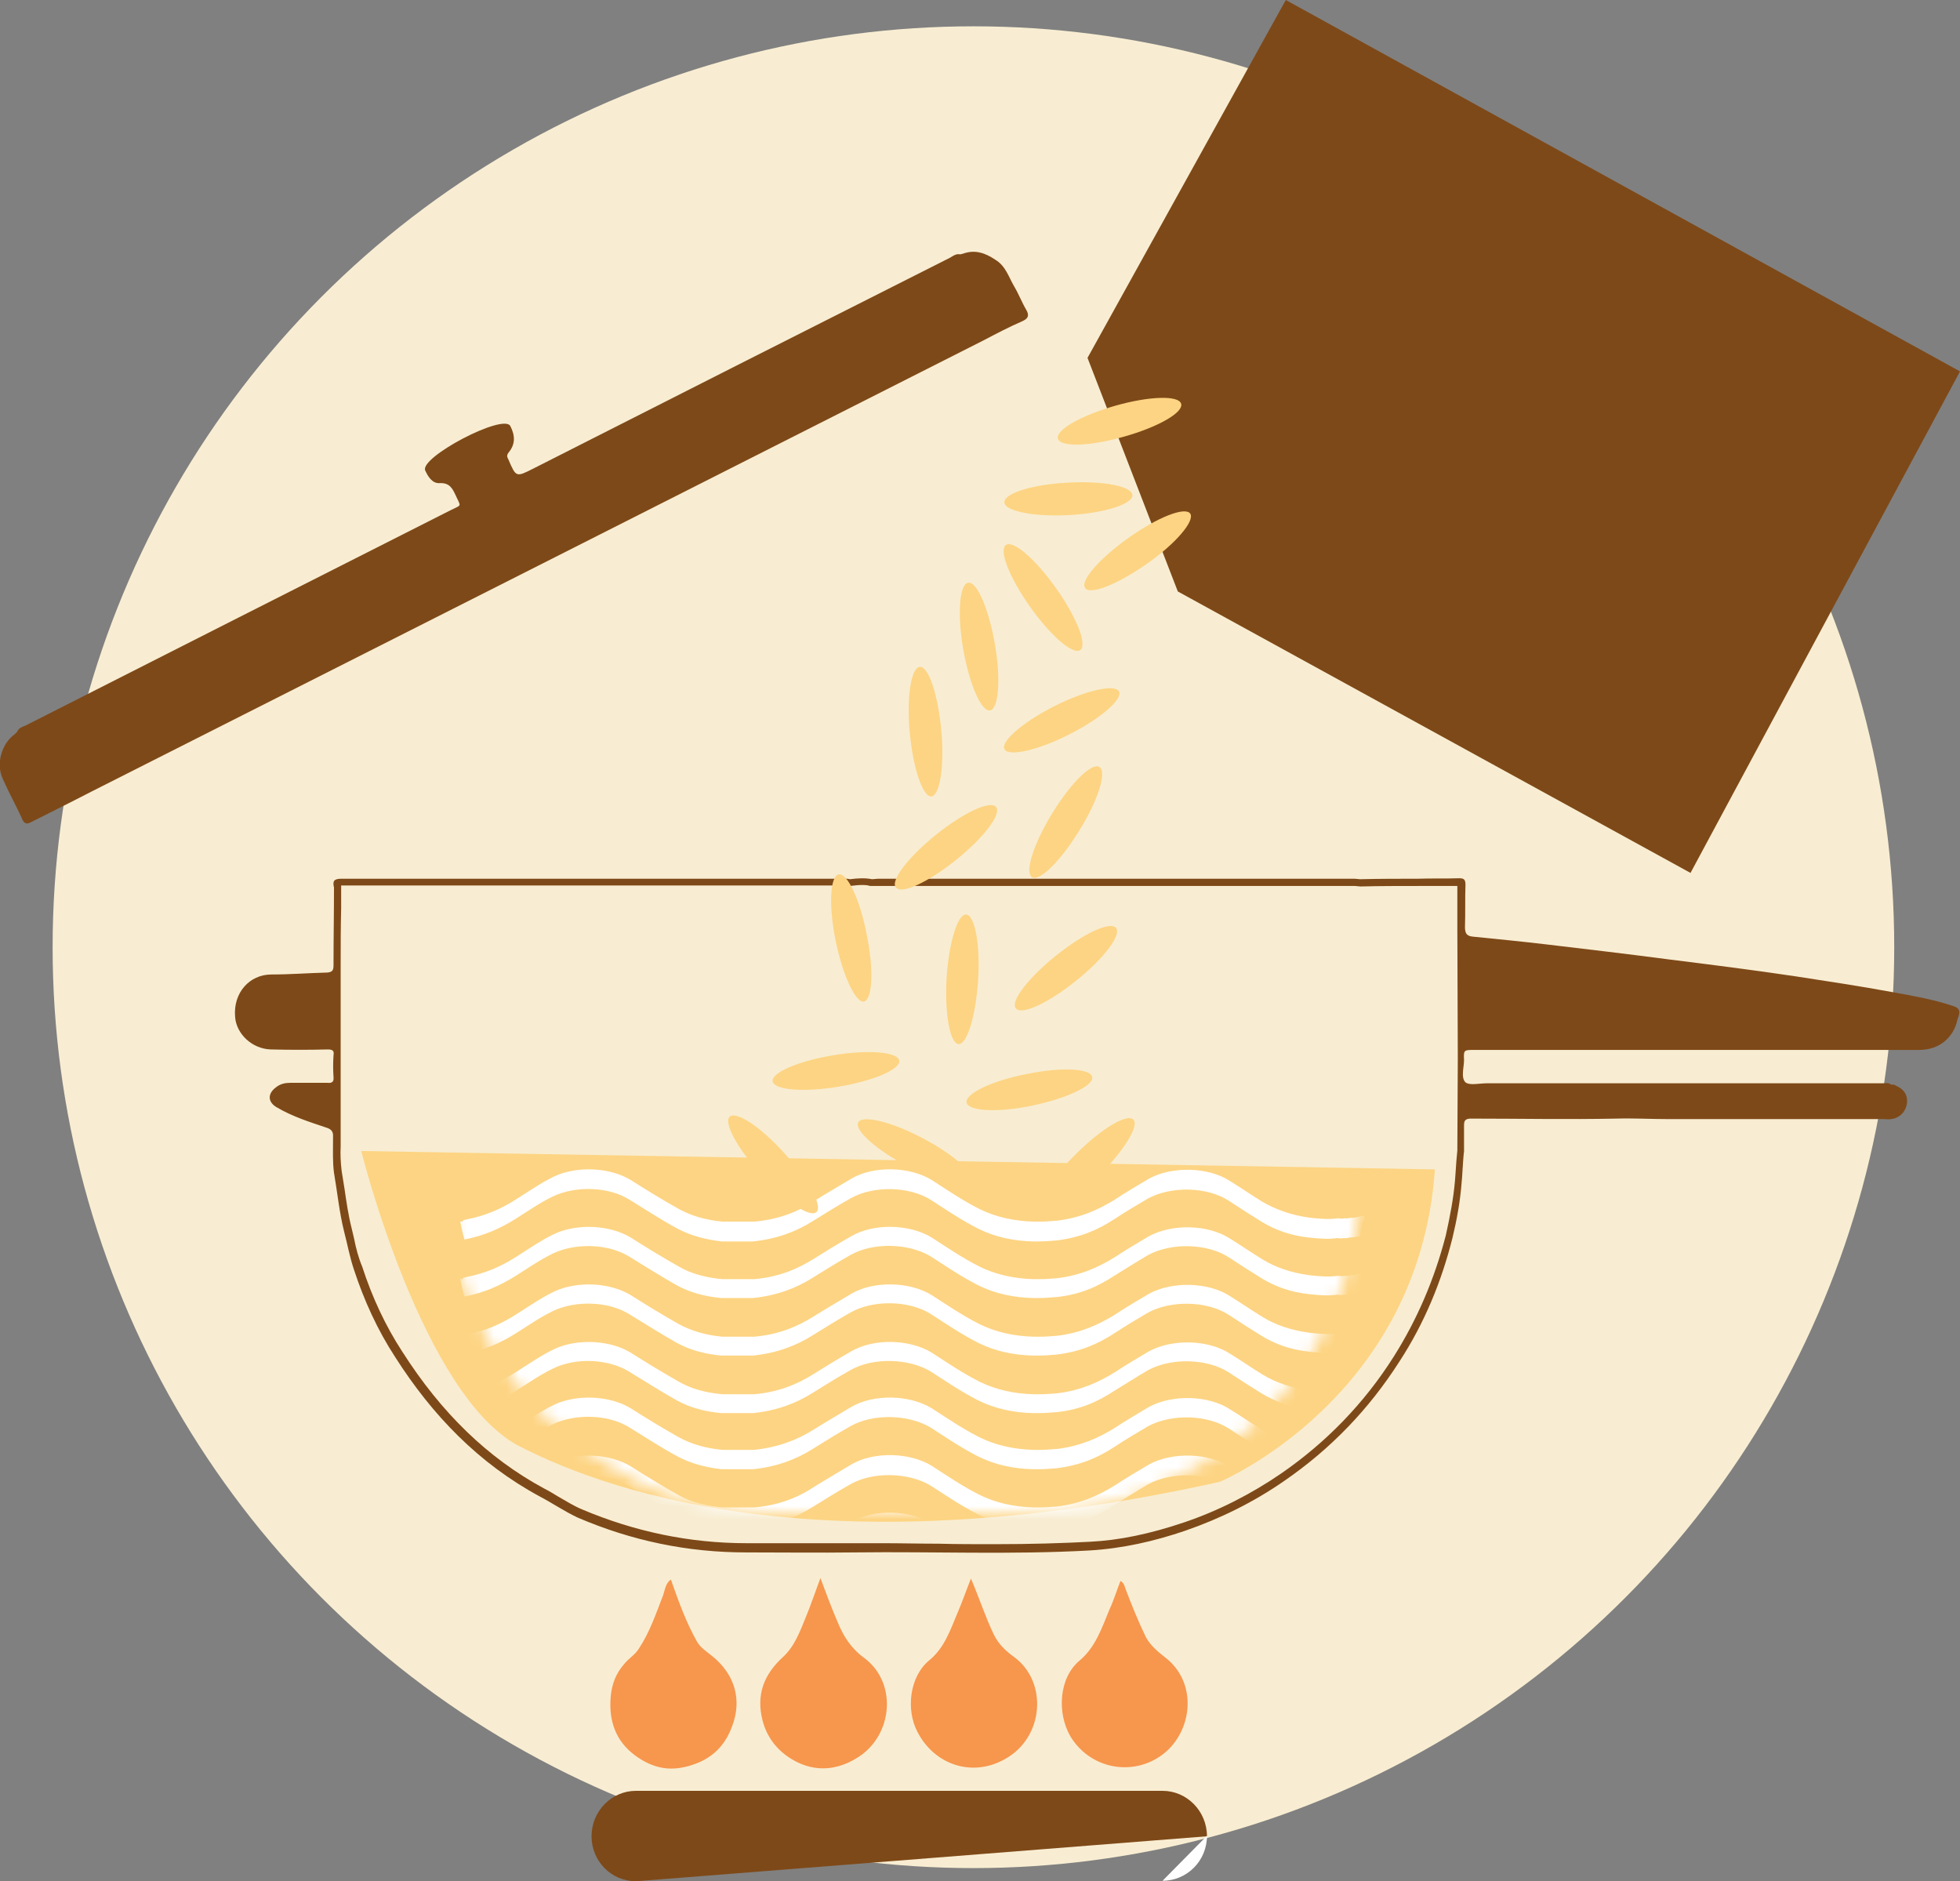 <svg width="149" height="143" viewBox="0 0 149 143" fill="none" xmlns="http://www.w3.org/2000/svg">
<rect x="0" y="0" width="149" height="143" fill="#808080" stroke="none"/>
<g clip-path="url(#clip0_747_55)">
<circle cx="74" cy="72" r="70" fill="#F8EDD2"/>
<path d="M97.747 0L82.673 27.203L89.538 44.959L128.513 66.353L149 28.232L97.747 0Z" fill="#7E4918"/>
<path d="M148.455 76.463C146.929 75.948 145.367 75.691 143.769 75.397C141.372 74.956 138.938 74.588 136.541 74.22C133.344 73.742 130.148 73.338 126.915 72.934C123.827 72.529 120.74 72.162 117.616 71.794C115.763 71.573 113.875 71.39 112.058 71.206C111.55 71.169 111.368 71.022 111.368 70.471C111.405 69.368 111.368 68.302 111.405 67.236C111.405 66.868 111.296 66.758 110.932 66.758C109.879 66.795 108.826 66.758 107.772 66.795C106.319 66.795 104.866 66.795 103.413 66.831C103.268 66.831 103.123 66.795 102.978 66.795H66.799C66.618 66.795 66.436 66.831 66.29 66.831C65.746 66.721 65.201 66.758 64.62 66.831C64.547 66.831 64.474 66.795 64.402 66.795C51.579 66.795 38.757 66.795 25.935 66.795C25.354 66.795 25.281 67.015 25.39 67.456C25.39 69.441 25.354 71.39 25.354 73.375C25.354 73.742 25.281 73.889 24.881 73.926C23.465 73.963 22.048 74.073 20.632 74.073C18.961 74.073 17.726 75.47 17.871 77.271C17.944 78.558 19.142 79.734 20.595 79.771C22.012 79.808 23.501 79.808 24.918 79.771C25.245 79.771 25.426 79.845 25.354 80.212C25.317 80.764 25.317 81.315 25.354 81.867C25.39 82.234 25.245 82.344 24.881 82.308C23.937 82.308 23.029 82.308 22.084 82.308C21.685 82.308 21.322 82.381 20.995 82.638C20.341 83.116 20.341 83.741 20.995 84.146C22.23 84.881 23.538 85.285 24.845 85.726C25.172 85.837 25.281 85.984 25.317 86.241C25.317 85.579 25.317 85.028 25.317 86.351V86.388V86.645C25.317 87.491 25.281 88.337 25.39 89.145C25.644 90.616 25.79 92.123 26.153 93.593C26.407 94.549 26.589 95.578 26.916 96.534C27.678 98.85 28.695 101.093 30.039 103.151C32.873 107.599 36.396 111.239 41.009 113.738C41.99 114.253 42.898 114.878 43.915 115.356C48.02 117.12 52.27 118.003 56.701 118.003C59.462 118.003 62.259 118.039 65.019 118.003C70.94 117.929 76.897 118.186 82.818 117.856C85.324 117.708 87.758 117.157 90.119 116.348C92.771 115.429 95.313 114.179 97.638 112.562C101.161 110.136 104.067 107.121 106.392 103.482C108.281 100.578 109.588 97.416 110.424 94.071C110.751 92.711 111.005 91.314 111.114 89.88C111.15 89.697 111.223 88.006 111.296 87.528V86.829C111.296 86.572 111.296 86.351 111.296 86.204C111.296 86.057 111.296 85.837 111.296 85.579C111.296 85.249 111.332 85.065 111.732 85.028C115.473 85.028 119.178 85.102 122.883 85.028C124.191 84.991 125.498 85.065 126.77 85.065H143.188C143.37 85.065 143.587 85.102 143.769 85.065C144.423 84.991 144.895 84.477 144.968 83.852C145.04 83.263 144.75 82.786 144.132 82.528C144.023 82.455 143.914 82.418 143.769 82.455C143.587 82.271 143.333 82.344 143.115 82.344C133.09 82.344 123.065 82.344 113.039 82.344C112.458 82.344 111.732 82.528 111.405 82.271C111.041 81.903 111.296 81.131 111.296 80.58C111.259 79.808 111.296 79.808 112.058 79.808H145.912C147.401 79.808 148.528 78.889 148.818 77.455C149.072 76.867 148.963 76.61 148.455 76.463ZM110.823 80.47C110.823 80.617 110.787 87.454 110.787 87.454C110.751 87.748 110.678 88.667 110.642 89.292L110.606 89.77C110.497 91.057 110.242 92.417 109.915 93.887C109.044 97.269 107.7 100.357 105.956 103.114C103.704 106.68 100.798 109.658 97.384 112.011C95.132 113.554 92.625 114.841 90.01 115.723C87.395 116.606 85.07 117.084 82.854 117.194C80.711 117.304 78.459 117.378 75.517 117.378C74.136 117.378 72.72 117.378 71.34 117.341C69.923 117.341 68.543 117.304 67.162 117.304C66.472 117.304 65.782 117.304 65.092 117.304C64.111 117.304 63.094 117.304 62.113 117.304H56.774C52.415 117.304 48.238 116.422 44.242 114.731C43.624 114.473 43.043 114.106 42.462 113.775C42.099 113.554 41.736 113.334 41.373 113.15C37.086 110.834 33.563 107.415 30.584 102.747C29.313 100.798 28.296 98.629 27.533 96.277C27.242 95.578 27.061 94.88 26.916 94.145L26.734 93.373C26.48 92.38 26.334 91.351 26.189 90.358C26.116 89.917 26.044 89.439 25.971 88.998C25.898 88.373 25.862 87.748 25.898 87.123C25.898 87.123 25.898 73.559 25.898 73.301C25.898 71.904 25.898 70.471 25.935 69.037V67.383V67.309C38.866 67.309 51.652 67.309 64.402 67.309C64.474 67.309 64.547 67.346 64.62 67.346C64.947 67.309 65.237 67.272 65.491 67.272C65.709 67.272 65.927 67.272 66.145 67.346H66.545C66.618 67.346 66.69 67.346 66.799 67.346H103.014L103.413 67.383C104.903 67.346 106.356 67.346 107.809 67.346C108.172 67.346 108.571 67.346 108.935 67.346H109.625C110.024 67.346 110.424 67.346 110.787 67.346C110.787 67.861 110.787 68.302 110.787 68.78C110.787 69.331 110.787 69.919 110.787 70.471C110.787 71.243 110.823 80.028 110.823 80.47Z" fill="#7E4918"/>
<path fill-rule="evenodd" clip-rule="evenodd" d="M50.999 120.061C51.58 121.715 52.161 123.333 52.997 124.803C53.287 125.281 53.723 125.539 54.123 125.869C55.83 127.23 56.447 129.178 55.648 131.236C55.031 132.927 53.832 133.92 52.016 134.324C50.527 134.655 49.328 134.214 48.238 133.405C46.822 132.339 46.277 130.832 46.422 129.031C46.495 128.038 46.822 127.193 47.475 126.458C47.802 126.053 48.275 125.796 48.565 125.318C49.401 124.068 49.873 122.634 50.418 121.238C50.563 120.796 50.599 120.355 50.999 120.061Z" fill="#F7964D"/>
<path fill-rule="evenodd" clip-rule="evenodd" d="M62.368 119.951C62.804 121.127 63.203 122.193 63.675 123.296C64.111 124.362 64.692 125.281 65.637 125.98C68.143 127.781 67.925 131.567 65.528 133.369C64.002 134.471 62.295 134.766 60.624 133.957C59.353 133.332 58.372 132.303 57.973 130.795C57.464 128.81 58.082 127.266 59.535 125.943C60.406 125.134 60.806 124.031 61.242 122.965C61.641 122.01 61.968 121.017 62.368 119.951Z" fill="#F7964D"/>
<path fill-rule="evenodd" clip-rule="evenodd" d="M73.809 119.988C74.427 121.421 74.899 122.892 75.553 124.252C75.916 124.987 76.461 125.502 77.079 125.943C79.694 127.855 79.367 132.119 76.352 133.736C73.918 135.096 71.049 134.177 69.741 131.641C68.87 129.987 69.124 127.45 70.649 126.2C71.812 125.244 72.248 123.884 72.792 122.598C73.156 121.752 73.446 120.907 73.809 119.988Z" fill="#F7964D"/>
<path fill-rule="evenodd" clip-rule="evenodd" d="M85.179 120.172C85.434 120.319 85.47 120.502 85.543 120.723C86.015 121.973 86.523 123.223 87.105 124.436C87.468 125.097 88.013 125.539 88.521 125.943C90.846 127.671 90.773 130.979 88.884 132.928C86.669 135.133 83 134.692 81.365 131.972C80.348 130.207 80.494 127.56 82.055 126.237C83.29 125.208 83.763 123.737 84.344 122.34C84.671 121.642 84.889 120.907 85.179 120.172Z" fill="#F7964D"/>
<path fill-rule="evenodd" clip-rule="evenodd" d="M48.347 143C46.458 143 44.969 141.456 44.969 139.581C44.969 137.67 46.494 136.126 48.347 136.126H88.376C90.228 136.126 91.754 137.67 91.754 139.581" fill="#7E4918"/>
<path fill-rule="evenodd" clip-rule="evenodd" d="M91.754 139.544C91.754 141.456 90.228 142.963 88.376 142.963Z" fill="white"/>
<path d="M27.461 87.491C27.461 87.491 32.11 106.166 39.52 109.952C46.931 113.738 63.53 119.142 92.735 112.635C92.735 112.635 107.882 106.276 109.08 88.888L27.461 87.491Z" fill="#FDD483"/>
<mask id="mask0_747_55" style="mask-type:luminance" maskUnits="userSpaceOnUse" x="27" y="73" width="107" height="43">
<path d="M33.999 89.476C33.999 89.88 33.999 90.285 33.999 90.138C33.999 90.028 33.999 89.88 33.999 89.77C33.999 89.697 33.999 89.623 33.999 89.513C33.999 89.513 33.999 89.476 33.999 89.476C33.999 89.439 33.999 89.366 33.999 89.329C33.999 89.366 33.999 89.403 33.999 89.476ZM103.486 89.329C103.486 90.028 103.486 89.66 103.486 89.329C103.486 89.109 103.486 88.925 103.486 88.925C103.486 88.925 103.486 89.035 103.486 89.329ZM96.113 97.159L96.076 97.196L96.113 97.159ZM96.113 97.159C96.076 97.159 96.076 97.159 96.04 97.159C96.04 97.159 96.076 97.159 96.113 97.159ZM96.113 97.049H96.04H96.113ZM96.04 96.902C96.076 96.902 96.076 96.939 96.04 96.902C96.076 96.939 96.04 96.902 96.04 96.902ZM99.963 92.748C99.999 92.748 99.999 92.748 100.036 92.748H100.072H100.036C99.999 92.748 99.963 92.748 99.963 92.748H99.927C99.854 92.748 99.781 92.785 99.745 92.821C99.672 92.858 99.636 92.932 99.563 92.968C99.527 93.005 99.491 93.005 99.454 93.042C99.491 93.042 99.527 93.005 99.563 92.968C99.636 92.932 99.672 92.858 99.745 92.821C99.818 92.785 99.854 92.748 99.927 92.748C99.927 92.748 99.927 92.748 99.963 92.748ZM101.089 91.572C101.089 91.572 101.125 91.572 101.089 91.572C101.125 91.608 101.162 91.608 101.162 91.608C101.198 91.608 101.234 91.608 101.271 91.572C101.416 91.572 101.561 91.645 101.67 91.792C101.779 91.866 101.852 92.013 101.888 92.086C101.924 92.196 101.961 92.27 101.961 92.343C101.961 92.27 101.924 92.16 101.888 92.086C101.815 91.976 101.743 91.866 101.67 91.792C101.561 91.682 101.379 91.572 101.271 91.572C101.234 91.608 101.198 91.608 101.162 91.608C101.162 91.608 101.162 91.608 101.089 91.572C101.089 91.572 101.125 91.572 101.089 91.572ZM101.815 73.669C101.416 73.669 100.98 73.669 100.58 73.669C99.418 73.669 98.219 73.669 97.057 73.706C96.948 73.706 96.803 73.669 96.694 73.669H67.489C67.344 73.669 67.199 73.706 67.054 73.706C66.618 73.632 66.182 73.632 65.71 73.706C65.673 73.706 65.601 73.669 65.528 73.669C55.176 73.669 44.823 73.669 34.471 73.669C33.999 73.669 33.926 73.853 34.035 74.22C34.035 75.801 33.999 77.418 33.999 78.999C33.999 79.293 33.926 79.404 33.636 79.44C32.51 79.477 31.347 79.551 30.185 79.551C28.841 79.587 27.86 80.653 27.969 82.124C28.042 83.153 29.023 84.109 30.149 84.146C31.311 84.183 32.473 84.146 33.636 84.146C33.89 84.146 34.035 84.219 33.999 84.513C33.963 84.954 33.963 85.396 33.999 85.837C34.035 86.168 33.89 86.204 33.636 86.204C32.873 86.204 32.146 86.204 31.347 86.204C31.02 86.204 30.73 86.278 30.476 86.462C29.931 86.866 29.931 87.344 30.476 87.675C31.456 88.3 32.546 88.594 33.599 88.961C33.854 89.072 33.963 89.145 33.963 89.366C33.963 88.851 33.963 88.447 33.963 89.513V89.55C33.963 89.623 33.963 89.733 33.963 89.807C33.963 89.991 33.963 90.101 33.963 90.175C33.963 90.726 33.963 91.241 34.035 91.792C34.217 93.005 34.362 94.181 34.653 95.358C34.834 96.13 35.016 96.975 35.27 97.71C35.888 99.585 36.723 101.387 37.777 103.041C40.065 106.607 42.898 109.548 46.64 111.606C47.439 112.047 48.165 112.525 49.001 112.893C52.306 114.326 55.721 115.025 59.317 115.025C60.261 115.025 61.205 115.025 62.15 115.025C63.458 115.025 64.765 115.025 66.037 115.025C67.707 115.025 69.378 115.025 71.049 115.025C74.173 115.062 77.297 115.062 80.384 114.915C82.418 114.804 84.38 114.326 86.269 113.702C88.412 112.966 90.446 111.937 92.335 110.65C95.168 108.702 97.529 106.276 99.382 103.335C100.907 100.982 101.961 98.446 102.651 95.762C102.905 94.659 103.123 93.52 103.232 92.38C103.232 92.233 103.305 90.873 103.377 90.469V89.88C103.377 89.66 103.377 89.513 103.377 89.366C103.377 89.219 103.377 89.072 103.377 88.851C103.377 88.557 103.414 88.41 103.741 88.41C104.83 88.41 105.92 88.41 106.973 88.41C108.899 88.41 110.824 88.41 112.749 88.373C113.802 88.337 114.856 88.41 115.909 88.41H129.131C129.276 88.41 129.458 88.447 129.603 88.41C130.112 88.373 130.511 87.932 130.584 87.418C130.656 86.94 130.402 86.572 129.894 86.351C129.821 86.278 129.712 86.278 129.603 86.315C129.458 86.168 129.24 86.241 129.058 86.241C120.958 86.241 112.858 86.241 104.794 86.241C104.322 86.241 103.741 86.388 103.45 86.168C103.159 85.874 103.377 85.249 103.377 84.808C103.341 84.183 103.377 84.183 103.995 84.183H131.31C132.509 84.183 133.417 83.447 133.671 82.308C133.744 81.94 133.671 81.719 133.272 81.609C132.037 81.205 130.765 80.984 129.494 80.764C127.569 80.396 125.607 80.102 123.646 79.808C121.067 79.44 118.488 79.109 115.873 78.742C113.366 78.411 110.896 78.117 108.39 77.823C106.901 77.639 105.375 77.492 103.922 77.345C103.486 77.308 103.377 77.198 103.377 76.757C103.414 75.874 103.377 74.992 103.414 74.147C103.414 73.853 103.341 73.742 103.05 73.742C102.687 73.669 102.251 73.669 101.815 73.669Z" fill="white"/>
</mask>
<g mask="url(#mask0_747_55)">
<path d="M103.704 92.417C103.304 92.454 103.014 92.601 102.651 92.564C102.542 92.601 102.396 92.638 102.251 92.601C102.106 92.638 101.924 92.638 101.743 92.601C101.016 92.711 100.29 92.638 99.599 92.564C98.183 92.38 96.984 91.939 95.967 91.351C95.132 90.836 94.332 90.285 93.497 89.77C91.862 88.704 89.138 88.63 87.358 89.586C86.487 90.101 85.615 90.616 84.779 91.167C83.544 91.939 82.164 92.564 80.384 92.784C79.912 92.821 79.476 92.858 79.004 92.858H78.604C77.115 92.821 75.735 92.527 74.463 91.902C73.156 91.241 72.03 90.469 70.831 89.697C69.16 88.667 66.436 88.594 64.729 89.586C63.748 90.174 62.803 90.726 61.859 91.314C60.588 92.16 59.099 92.711 57.319 92.858H54.921C53.686 92.748 52.524 92.417 51.543 91.865C50.308 91.167 49.109 90.432 47.947 89.697C46.385 88.741 43.879 88.594 42.099 89.439C41.046 89.954 40.174 90.579 39.229 91.167C38.14 91.865 36.941 92.417 35.379 92.711C35.234 92.748 35.161 92.784 35.161 92.858H34.98C35.052 93.115 35.089 93.409 35.161 93.667C35.197 93.851 35.27 94.034 35.306 94.218C36.832 93.924 38.031 93.373 39.157 92.674C40.101 92.086 40.973 91.461 42.026 90.947C43.806 90.101 46.312 90.211 47.874 91.204C49.073 91.939 50.236 92.711 51.471 93.373C52.487 93.924 53.614 94.218 54.849 94.365H57.246C59.026 94.181 60.515 93.63 61.786 92.821C62.731 92.233 63.675 91.645 64.656 91.094C66.4 90.101 69.124 90.174 70.758 91.204C71.957 91.976 73.083 92.748 74.391 93.409C75.662 94.034 77.042 94.329 78.532 94.365H78.931C79.403 94.365 79.839 94.329 80.311 94.292C82.128 94.071 83.472 93.483 84.707 92.674C85.542 92.123 86.414 91.608 87.286 91.094C89.066 90.138 91.79 90.211 93.424 91.277C94.26 91.829 95.059 92.343 95.894 92.858C96.912 93.483 98.11 93.924 99.527 94.071C100.253 94.145 100.98 94.218 101.67 94.108C101.852 94.145 101.997 94.145 102.178 94.108C102.324 94.145 102.469 94.108 102.578 94.071C102.869 94.071 103.123 93.998 103.377 93.961C103.486 93.593 103.522 93.226 103.595 92.858C103.704 92.711 103.74 92.601 103.704 92.417Z" fill="white"/>
</g>
<mask id="mask1_747_55" style="mask-type:luminance" maskUnits="userSpaceOnUse" x="27" y="73" width="107" height="43">
<path d="M33.999 89.476C33.999 89.88 33.999 90.285 33.999 90.138C33.999 90.028 33.999 89.88 33.999 89.77C33.999 89.697 33.999 89.623 33.999 89.513C33.999 89.513 33.999 89.476 33.999 89.476C33.999 89.439 33.999 89.366 33.999 89.329C33.999 89.366 33.999 89.403 33.999 89.476ZM103.486 89.329C103.486 90.028 103.486 89.66 103.486 89.329C103.486 89.109 103.486 88.925 103.486 88.925C103.486 88.925 103.486 89.035 103.486 89.329ZM96.113 97.159L96.076 97.196L96.113 97.159ZM96.113 97.159C96.076 97.159 96.076 97.159 96.04 97.159C96.04 97.159 96.076 97.159 96.113 97.159ZM96.113 97.049H96.04H96.113ZM96.04 96.902C96.076 96.902 96.076 96.939 96.04 96.902C96.076 96.939 96.04 96.902 96.04 96.902ZM99.963 92.748C99.999 92.748 99.999 92.748 100.036 92.748H100.072H100.036C99.999 92.748 99.963 92.748 99.963 92.748H99.927C99.854 92.748 99.781 92.785 99.745 92.821C99.672 92.858 99.636 92.932 99.563 92.968C99.527 93.005 99.491 93.005 99.454 93.042C99.491 93.042 99.527 93.005 99.563 92.968C99.636 92.932 99.672 92.858 99.745 92.821C99.818 92.785 99.854 92.748 99.927 92.748C99.927 92.748 99.927 92.748 99.963 92.748ZM101.089 91.572C101.089 91.572 101.125 91.572 101.089 91.572C101.125 91.608 101.162 91.608 101.162 91.608C101.198 91.608 101.234 91.608 101.271 91.572C101.416 91.572 101.561 91.645 101.67 91.792C101.779 91.866 101.852 92.013 101.888 92.086C101.924 92.196 101.961 92.27 101.961 92.343C101.961 92.27 101.924 92.16 101.888 92.086C101.815 91.976 101.743 91.866 101.67 91.792C101.561 91.682 101.379 91.572 101.271 91.572C101.234 91.608 101.198 91.608 101.162 91.608C101.162 91.608 101.162 91.608 101.089 91.572C101.089 91.572 101.125 91.572 101.089 91.572ZM101.815 73.669C101.416 73.669 100.98 73.669 100.58 73.669C99.418 73.669 98.219 73.669 97.057 73.706C96.948 73.706 96.803 73.669 96.694 73.669H67.489C67.344 73.669 67.199 73.706 67.054 73.706C66.618 73.632 66.182 73.632 65.71 73.706C65.673 73.706 65.601 73.669 65.528 73.669C55.176 73.669 44.823 73.669 34.471 73.669C33.999 73.669 33.926 73.853 34.035 74.22C34.035 75.801 33.999 77.418 33.999 78.999C33.999 79.293 33.926 79.404 33.636 79.44C32.51 79.477 31.347 79.551 30.185 79.551C28.841 79.587 27.86 80.653 27.969 82.124C28.042 83.153 29.023 84.109 30.149 84.146C31.311 84.183 32.473 84.146 33.636 84.146C33.89 84.146 34.035 84.219 33.999 84.513C33.963 84.954 33.963 85.396 33.999 85.837C34.035 86.168 33.89 86.204 33.636 86.204C32.873 86.204 32.146 86.204 31.347 86.204C31.02 86.204 30.73 86.278 30.476 86.462C29.931 86.866 29.931 87.344 30.476 87.675C31.456 88.3 32.546 88.594 33.599 88.961C33.854 89.072 33.963 89.145 33.963 89.366C33.963 88.851 33.963 88.447 33.963 89.513V89.55C33.963 89.623 33.963 89.733 33.963 89.807C33.963 89.991 33.963 90.101 33.963 90.175C33.963 90.726 33.963 91.241 34.035 91.792C34.217 93.005 34.362 94.181 34.653 95.358C34.834 96.13 35.016 96.975 35.27 97.71C35.888 99.585 36.723 101.387 37.777 103.041C40.065 106.607 42.898 109.548 46.64 111.606C47.439 112.047 48.165 112.525 49.001 112.893C52.306 114.326 55.721 115.025 59.317 115.025C60.261 115.025 61.205 115.025 62.15 115.025C63.458 115.025 64.765 115.025 66.037 115.025C67.707 115.025 69.378 115.025 71.049 115.025C74.173 115.062 77.297 115.062 80.384 114.915C82.418 114.804 84.38 114.326 86.269 113.702C88.412 112.966 90.446 111.937 92.335 110.65C95.168 108.702 97.529 106.276 99.382 103.335C100.907 100.982 101.961 98.446 102.651 95.762C102.905 94.659 103.123 93.52 103.232 92.38C103.232 92.233 103.305 90.873 103.377 90.469V89.88C103.377 89.66 103.377 89.513 103.377 89.366C103.377 89.219 103.377 89.072 103.377 88.851C103.377 88.557 103.414 88.41 103.741 88.41C104.83 88.41 105.92 88.41 106.973 88.41C108.899 88.41 110.824 88.41 112.749 88.373C113.802 88.337 114.856 88.41 115.909 88.41H129.131C129.276 88.41 129.458 88.447 129.603 88.41C130.112 88.373 130.511 87.932 130.584 87.418C130.656 86.94 130.402 86.572 129.894 86.351C129.821 86.278 129.712 86.278 129.603 86.315C129.458 86.168 129.24 86.241 129.058 86.241C120.958 86.241 112.858 86.241 104.794 86.241C104.322 86.241 103.741 86.388 103.45 86.168C103.159 85.874 103.377 85.249 103.377 84.808C103.341 84.183 103.377 84.183 103.995 84.183H131.31C132.509 84.183 133.417 83.447 133.671 82.308C133.744 81.94 133.671 81.719 133.272 81.609C132.037 81.205 130.765 80.984 129.494 80.764C127.569 80.396 125.607 80.102 123.646 79.808C121.067 79.44 118.488 79.109 115.873 78.742C113.366 78.411 110.896 78.117 108.39 77.823C106.901 77.639 105.375 77.492 103.922 77.345C103.486 77.308 103.377 77.198 103.377 76.757C103.414 75.874 103.377 74.992 103.414 74.147C103.414 73.853 103.341 73.742 103.05 73.742C102.687 73.669 102.251 73.669 101.815 73.669Z" fill="white"/>
</mask>
<g mask="url(#mask1_747_55)">
<path d="M103.704 96.792C103.304 96.792 103.014 96.975 102.651 96.939C102.542 96.975 102.396 97.012 102.251 96.975C102.106 97.012 101.924 97.012 101.743 96.975C101.016 97.086 100.29 97.012 99.599 96.939C98.183 96.755 96.984 96.35 95.967 95.725C95.132 95.211 94.332 94.659 93.497 94.145C91.862 93.079 89.138 93.005 87.358 93.961C86.487 94.476 85.615 94.99 84.779 95.542C83.544 96.314 82.164 96.939 80.384 97.159C79.912 97.196 79.476 97.233 79.004 97.233H78.604C77.115 97.196 75.735 96.902 74.463 96.277C73.156 95.615 72.03 94.843 70.831 94.071C69.16 93.042 66.436 92.968 64.729 93.961C63.748 94.512 62.803 95.101 61.859 95.689C60.588 96.498 59.099 97.086 57.319 97.233H54.921C53.686 97.122 52.524 96.828 51.543 96.24C50.308 95.542 49.109 94.806 47.947 94.071C46.385 93.115 43.879 92.968 42.099 93.814C41.046 94.329 40.174 94.954 39.229 95.542C38.14 96.24 36.941 96.792 35.379 97.086C35.234 97.122 35.161 97.159 35.161 97.233H34.98C35.052 97.49 35.089 97.784 35.161 98.041C35.197 98.225 35.27 98.409 35.306 98.556C36.832 98.262 38.031 97.711 39.157 97.012C40.101 96.424 40.973 95.799 42.026 95.284C43.806 94.439 46.312 94.549 47.874 95.542C49.073 96.277 50.236 97.012 51.471 97.711C52.487 98.262 53.614 98.556 54.849 98.666H57.246C59.026 98.483 60.515 97.931 61.786 97.122C62.731 96.534 63.675 95.946 64.656 95.395C66.4 94.402 69.124 94.512 70.758 95.505C71.957 96.277 73.083 97.049 74.391 97.711C75.662 98.335 77.042 98.63 78.532 98.666H78.931C79.403 98.666 79.839 98.63 80.311 98.593C82.128 98.409 83.472 97.784 84.707 96.975C85.542 96.461 86.414 95.909 87.286 95.395C89.066 94.439 91.79 94.512 93.424 95.578C94.26 96.13 95.059 96.644 95.894 97.159C96.912 97.784 98.11 98.225 99.527 98.372C100.253 98.446 100.98 98.519 101.67 98.409C101.852 98.446 101.997 98.446 102.178 98.409C102.324 98.446 102.469 98.409 102.578 98.372C102.869 98.372 103.123 98.299 103.377 98.262C103.486 97.894 103.522 97.527 103.595 97.159C103.704 97.086 103.74 96.975 103.704 96.792Z" fill="white"/>
</g>
<mask id="mask2_747_55" style="mask-type:luminance" maskUnits="userSpaceOnUse" x="27" y="73" width="107" height="43">
<path d="M33.999 89.476C33.999 89.88 33.999 90.285 33.999 90.138C33.999 90.028 33.999 89.88 33.999 89.77C33.999 89.697 33.999 89.623 33.999 89.513C33.999 89.513 33.999 89.476 33.999 89.476C33.999 89.439 33.999 89.366 33.999 89.329C33.999 89.366 33.999 89.403 33.999 89.476ZM103.486 89.329C103.486 90.028 103.486 89.66 103.486 89.329C103.486 89.109 103.486 88.925 103.486 88.925C103.486 88.925 103.486 89.035 103.486 89.329ZM96.113 97.159L96.076 97.196L96.113 97.159ZM96.113 97.159C96.076 97.159 96.076 97.159 96.04 97.159C96.04 97.159 96.076 97.159 96.113 97.159ZM96.113 97.049H96.04H96.113ZM96.04 96.902C96.076 96.902 96.076 96.939 96.04 96.902C96.076 96.939 96.04 96.902 96.04 96.902ZM99.963 92.748C99.999 92.748 99.999 92.748 100.036 92.748H100.072H100.036C99.999 92.748 99.963 92.748 99.963 92.748H99.927C99.854 92.748 99.781 92.785 99.745 92.821C99.672 92.858 99.636 92.932 99.563 92.968C99.527 93.005 99.491 93.005 99.454 93.042C99.491 93.042 99.527 93.005 99.563 92.968C99.636 92.932 99.672 92.858 99.745 92.821C99.818 92.785 99.854 92.748 99.927 92.748C99.927 92.748 99.927 92.748 99.963 92.748ZM101.089 91.572C101.089 91.572 101.125 91.572 101.089 91.572C101.125 91.608 101.162 91.608 101.162 91.608C101.198 91.608 101.234 91.608 101.271 91.572C101.416 91.572 101.561 91.645 101.67 91.792C101.779 91.866 101.852 92.013 101.888 92.086C101.924 92.196 101.961 92.27 101.961 92.343C101.961 92.27 101.924 92.16 101.888 92.086C101.815 91.976 101.743 91.866 101.67 91.792C101.561 91.682 101.379 91.572 101.271 91.572C101.234 91.608 101.198 91.608 101.162 91.608C101.162 91.608 101.162 91.608 101.089 91.572C101.089 91.572 101.125 91.572 101.089 91.572ZM101.815 73.669C101.416 73.669 100.98 73.669 100.58 73.669C99.418 73.669 98.219 73.669 97.057 73.706C96.948 73.706 96.803 73.669 96.694 73.669H67.489C67.344 73.669 67.199 73.706 67.054 73.706C66.618 73.632 66.182 73.632 65.71 73.706C65.673 73.706 65.601 73.669 65.528 73.669C55.176 73.669 44.823 73.669 34.471 73.669C33.999 73.669 33.926 73.853 34.035 74.22C34.035 75.801 33.999 77.418 33.999 78.999C33.999 79.293 33.926 79.404 33.636 79.44C32.51 79.477 31.347 79.551 30.185 79.551C28.841 79.587 27.86 80.653 27.969 82.124C28.042 83.153 29.023 84.109 30.149 84.146C31.311 84.183 32.473 84.146 33.636 84.146C33.89 84.146 34.035 84.219 33.999 84.513C33.963 84.954 33.963 85.396 33.999 85.837C34.035 86.168 33.89 86.204 33.636 86.204C32.873 86.204 32.146 86.204 31.347 86.204C31.02 86.204 30.73 86.278 30.476 86.462C29.931 86.866 29.931 87.344 30.476 87.675C31.456 88.3 32.546 88.594 33.599 88.961C33.854 89.072 33.963 89.145 33.963 89.366C33.963 88.851 33.963 88.447 33.963 89.513V89.55C33.963 89.623 33.963 89.733 33.963 89.807C33.963 89.991 33.963 90.101 33.963 90.175C33.963 90.726 33.963 91.241 34.035 91.792C34.217 93.005 34.362 94.181 34.653 95.358C34.834 96.13 35.016 96.975 35.27 97.71C35.888 99.585 36.723 101.387 37.777 103.041C40.065 106.607 42.898 109.548 46.64 111.606C47.439 112.047 48.165 112.525 49.001 112.893C52.306 114.326 55.721 115.025 59.317 115.025C60.261 115.025 61.205 115.025 62.15 115.025C63.458 115.025 64.765 115.025 66.037 115.025C67.707 115.025 69.378 115.025 71.049 115.025C74.173 115.062 77.297 115.062 80.384 114.915C82.418 114.804 84.38 114.326 86.269 113.702C88.412 112.966 90.446 111.937 92.335 110.65C95.168 108.702 97.529 106.276 99.382 103.335C100.907 100.982 101.961 98.446 102.651 95.762C102.905 94.659 103.123 93.52 103.232 92.38C103.232 92.233 103.305 90.873 103.377 90.469V89.88C103.377 89.66 103.377 89.513 103.377 89.366C103.377 89.219 103.377 89.072 103.377 88.851C103.377 88.557 103.414 88.41 103.741 88.41C104.83 88.41 105.92 88.41 106.973 88.41C108.899 88.41 110.824 88.41 112.749 88.373C113.802 88.337 114.856 88.41 115.909 88.41H129.131C129.276 88.41 129.458 88.447 129.603 88.41C130.112 88.373 130.511 87.932 130.584 87.418C130.656 86.94 130.402 86.572 129.894 86.351C129.821 86.278 129.712 86.278 129.603 86.315C129.458 86.168 129.24 86.241 129.058 86.241C120.958 86.241 112.858 86.241 104.794 86.241C104.322 86.241 103.741 86.388 103.45 86.168C103.159 85.874 103.377 85.249 103.377 84.808C103.341 84.183 103.377 84.183 103.995 84.183H131.31C132.509 84.183 133.417 83.447 133.671 82.308C133.744 81.94 133.671 81.719 133.272 81.609C132.037 81.205 130.765 80.984 129.494 80.764C127.569 80.396 125.607 80.102 123.646 79.808C121.067 79.44 118.488 79.109 115.873 78.742C113.366 78.411 110.896 78.117 108.39 77.823C106.901 77.639 105.375 77.492 103.922 77.345C103.486 77.308 103.377 77.198 103.377 76.757C103.414 75.874 103.377 74.992 103.414 74.147C103.414 73.853 103.341 73.742 103.05 73.742C102.687 73.669 102.251 73.669 101.815 73.669Z" fill="white"/>
</mask>
<g mask="url(#mask2_747_55)">
<path d="M103.704 101.166C103.304 101.203 103.014 101.35 102.651 101.313C102.542 101.35 102.396 101.387 102.251 101.35C102.106 101.387 101.924 101.387 101.743 101.35C101.016 101.46 100.29 101.387 99.599 101.313C98.183 101.129 96.984 100.725 95.967 100.1C95.132 99.585 94.332 99.034 93.497 98.519C91.862 97.453 89.138 97.38 87.358 98.335C86.487 98.85 85.615 99.365 84.779 99.916C83.544 100.688 82.164 101.313 80.384 101.534C79.912 101.57 79.476 101.607 79.004 101.607H78.604C77.115 101.57 75.735 101.276 74.463 100.651C73.156 99.99 72.03 99.218 70.831 98.446C69.16 97.416 66.436 97.343 64.729 98.335C63.748 98.924 62.803 99.475 61.859 100.063C60.588 100.872 59.099 101.46 57.319 101.607H54.921C53.686 101.497 52.524 101.166 51.543 100.615C50.308 99.916 49.109 99.181 47.947 98.446C46.385 97.49 43.879 97.343 42.099 98.188C41.046 98.703 40.174 99.328 39.229 99.916C38.14 100.615 36.941 101.166 35.379 101.46C35.234 101.497 35.161 101.534 35.161 101.607H34.98C35.052 101.865 35.089 102.159 35.161 102.416C35.197 102.6 35.27 102.784 35.306 102.931C36.832 102.637 38.031 102.085 39.157 101.387C40.101 100.798 40.973 100.174 42.026 99.659C43.806 98.813 46.312 98.924 47.874 99.916C49.073 100.651 50.236 101.387 51.471 102.085C52.487 102.637 53.614 102.931 54.849 103.041H57.246C59.026 102.857 60.515 102.306 61.786 101.497C62.731 100.909 63.675 100.321 64.656 99.769C66.4 98.777 69.124 98.85 70.758 99.879C71.957 100.651 73.083 101.423 74.391 102.085C75.662 102.71 77.042 103.004 78.532 103.041H78.931C79.403 103.041 79.839 103.004 80.311 102.967C82.128 102.747 83.472 102.159 84.707 101.35C85.542 100.798 86.414 100.284 87.286 99.769C89.066 98.813 91.79 98.887 93.424 99.953C94.26 100.504 95.059 101.019 95.894 101.534C96.912 102.159 98.11 102.6 99.527 102.747C100.253 102.82 100.98 102.894 101.67 102.784C101.852 102.82 101.997 102.82 102.178 102.784C102.324 102.82 102.469 102.784 102.578 102.747C102.869 102.747 103.123 102.673 103.377 102.637C103.486 102.269 103.522 101.901 103.595 101.534C103.704 101.46 103.74 101.35 103.704 101.166Z" fill="white"/>
</g>
<mask id="mask3_747_55" style="mask-type:luminance" maskUnits="userSpaceOnUse" x="27" y="73" width="107" height="43">
<path d="M33.999 89.476C33.999 89.88 33.999 90.285 33.999 90.138C33.999 90.028 33.999 89.88 33.999 89.77C33.999 89.697 33.999 89.623 33.999 89.513C33.999 89.513 33.999 89.476 33.999 89.476C33.999 89.439 33.999 89.366 33.999 89.329C33.999 89.366 33.999 89.403 33.999 89.476ZM103.486 89.329C103.486 90.028 103.486 89.66 103.486 89.329C103.486 89.109 103.486 88.925 103.486 88.925C103.486 88.925 103.486 89.035 103.486 89.329ZM96.113 97.159L96.076 97.196L96.113 97.159ZM96.113 97.159C96.076 97.159 96.076 97.159 96.04 97.159C96.04 97.159 96.076 97.159 96.113 97.159ZM96.113 97.049H96.04H96.113ZM96.04 96.902C96.076 96.902 96.076 96.939 96.04 96.902C96.076 96.939 96.04 96.902 96.04 96.902ZM99.963 92.748C99.999 92.748 99.999 92.748 100.036 92.748H100.072H100.036C99.999 92.748 99.963 92.748 99.963 92.748H99.927C99.854 92.748 99.781 92.785 99.745 92.821C99.672 92.858 99.636 92.932 99.563 92.968C99.527 93.005 99.491 93.005 99.454 93.042C99.491 93.042 99.527 93.005 99.563 92.968C99.636 92.932 99.672 92.858 99.745 92.821C99.818 92.785 99.854 92.748 99.927 92.748C99.927 92.748 99.927 92.748 99.963 92.748ZM101.089 91.572C101.089 91.572 101.125 91.572 101.089 91.572C101.125 91.608 101.162 91.608 101.162 91.608C101.198 91.608 101.234 91.608 101.271 91.572C101.416 91.572 101.561 91.645 101.67 91.792C101.779 91.866 101.852 92.013 101.888 92.086C101.924 92.196 101.961 92.27 101.961 92.343C101.961 92.27 101.924 92.16 101.888 92.086C101.815 91.976 101.743 91.866 101.67 91.792C101.561 91.682 101.379 91.572 101.271 91.572C101.234 91.608 101.198 91.608 101.162 91.608C101.162 91.608 101.162 91.608 101.089 91.572C101.089 91.572 101.125 91.572 101.089 91.572ZM101.815 73.669C101.416 73.669 100.98 73.669 100.58 73.669C99.418 73.669 98.219 73.669 97.057 73.706C96.948 73.706 96.803 73.669 96.694 73.669H67.489C67.344 73.669 67.199 73.706 67.054 73.706C66.618 73.632 66.182 73.632 65.71 73.706C65.673 73.706 65.601 73.669 65.528 73.669C55.176 73.669 44.823 73.669 34.471 73.669C33.999 73.669 33.926 73.853 34.035 74.22C34.035 75.801 33.999 77.418 33.999 78.999C33.999 79.293 33.926 79.404 33.636 79.44C32.51 79.477 31.347 79.551 30.185 79.551C28.841 79.587 27.86 80.653 27.969 82.124C28.042 83.153 29.023 84.109 30.149 84.146C31.311 84.183 32.473 84.146 33.636 84.146C33.89 84.146 34.035 84.219 33.999 84.513C33.963 84.954 33.963 85.396 33.999 85.837C34.035 86.168 33.89 86.204 33.636 86.204C32.873 86.204 32.146 86.204 31.347 86.204C31.02 86.204 30.73 86.278 30.476 86.462C29.931 86.866 29.931 87.344 30.476 87.675C31.456 88.3 32.546 88.594 33.599 88.961C33.854 89.072 33.963 89.145 33.963 89.366C33.963 88.851 33.963 88.447 33.963 89.513V89.55C33.963 89.623 33.963 89.733 33.963 89.807C33.963 89.991 33.963 90.101 33.963 90.175C33.963 90.726 33.963 91.241 34.035 91.792C34.217 93.005 34.362 94.181 34.653 95.358C34.834 96.13 35.016 96.975 35.27 97.71C35.888 99.585 36.723 101.387 37.777 103.041C40.065 106.607 42.898 109.548 46.64 111.606C47.439 112.047 48.165 112.525 49.001 112.893C52.306 114.326 55.721 115.025 59.317 115.025C60.261 115.025 61.205 115.025 62.15 115.025C63.458 115.025 64.765 115.025 66.037 115.025C67.707 115.025 69.378 115.025 71.049 115.025C74.173 115.062 77.297 115.062 80.384 114.915C82.418 114.804 84.38 114.326 86.269 113.702C88.412 112.966 90.446 111.937 92.335 110.65C95.168 108.702 97.529 106.276 99.382 103.335C100.907 100.982 101.961 98.446 102.651 95.762C102.905 94.659 103.123 93.52 103.232 92.38C103.232 92.233 103.305 90.873 103.377 90.469V89.88C103.377 89.66 103.377 89.513 103.377 89.366C103.377 89.219 103.377 89.072 103.377 88.851C103.377 88.557 103.414 88.41 103.741 88.41C104.83 88.41 105.92 88.41 106.973 88.41C108.899 88.41 110.824 88.41 112.749 88.373C113.802 88.337 114.856 88.41 115.909 88.41H129.131C129.276 88.41 129.458 88.447 129.603 88.41C130.112 88.373 130.511 87.932 130.584 87.418C130.656 86.94 130.402 86.572 129.894 86.351C129.821 86.278 129.712 86.278 129.603 86.315C129.458 86.168 129.24 86.241 129.058 86.241C120.958 86.241 112.858 86.241 104.794 86.241C104.322 86.241 103.741 86.388 103.45 86.168C103.159 85.874 103.377 85.249 103.377 84.808C103.341 84.183 103.377 84.183 103.995 84.183H131.31C132.509 84.183 133.417 83.447 133.671 82.308C133.744 81.94 133.671 81.719 133.272 81.609C132.037 81.205 130.765 80.984 129.494 80.764C127.569 80.396 125.607 80.102 123.646 79.808C121.067 79.44 118.488 79.109 115.873 78.742C113.366 78.411 110.896 78.117 108.39 77.823C106.901 77.639 105.375 77.492 103.922 77.345C103.486 77.308 103.377 77.198 103.377 76.757C103.414 75.874 103.377 74.992 103.414 74.147C103.414 73.853 103.341 73.742 103.05 73.742C102.687 73.669 102.251 73.669 101.815 73.669Z" fill="white"/>
</mask>
<g mask="url(#mask3_747_55)">
<path d="M103.704 105.541C103.304 105.541 103.014 105.724 102.651 105.688C102.542 105.724 102.396 105.761 102.251 105.724C102.106 105.761 101.924 105.761 101.743 105.724C101.016 105.835 100.29 105.761 99.599 105.688C98.183 105.504 96.984 105.099 95.967 104.475C95.132 103.96 94.332 103.408 93.497 102.894C91.862 101.828 89.138 101.754 87.358 102.71C86.487 103.225 85.615 103.739 84.779 104.291C83.544 105.063 82.164 105.688 80.384 105.908C79.912 105.945 79.476 105.982 79.004 105.982H78.604C77.115 105.945 75.735 105.651 74.463 105.026C73.156 104.364 72.03 103.592 70.831 102.82C69.16 101.791 66.436 101.717 64.729 102.71C63.748 103.261 62.803 103.85 61.859 104.438C60.588 105.246 59.099 105.835 57.319 105.982H54.921C53.686 105.871 52.524 105.577 51.543 104.989C50.308 104.291 49.109 103.555 47.947 102.82C46.385 101.864 43.879 101.717 42.099 102.563C41.046 103.078 40.174 103.703 39.229 104.291C38.14 104.989 36.941 105.541 35.379 105.835C35.234 105.871 35.161 105.908 35.161 105.982H34.98C35.052 106.239 35.089 106.533 35.161 106.79C35.197 106.974 35.27 107.158 35.306 107.305C36.832 107.011 38.031 106.46 39.157 105.761C40.101 105.173 40.973 104.548 42.026 104.033C43.806 103.151 46.312 103.298 47.874 104.291C49.073 105.026 50.236 105.761 51.471 106.46C52.487 107.011 53.614 107.305 54.849 107.415H57.246C59.026 107.232 60.515 106.68 61.786 105.871C62.731 105.283 63.675 104.695 64.656 104.144C66.4 103.151 69.124 103.261 70.758 104.254C71.957 105.026 73.083 105.798 74.391 106.46C75.662 107.085 77.042 107.379 78.532 107.415H78.931C79.403 107.415 79.839 107.379 80.311 107.342C82.128 107.158 83.472 106.533 84.707 105.724C85.542 105.21 86.414 104.658 87.286 104.144C89.066 103.188 91.79 103.261 93.424 104.327C94.26 104.879 95.059 105.394 95.894 105.908C96.912 106.533 98.11 106.974 99.527 107.121C100.253 107.195 100.98 107.268 101.67 107.158C101.852 107.195 101.997 107.195 102.178 107.158C102.324 107.195 102.469 107.158 102.578 107.121C102.869 107.121 103.123 107.048 103.377 107.011C103.486 106.643 103.522 106.276 103.595 105.908C103.704 105.871 103.74 105.724 103.704 105.541Z" fill="white"/>
</g>
<mask id="mask4_747_55" style="mask-type:luminance" maskUnits="userSpaceOnUse" x="27" y="73" width="107" height="43">
<path d="M33.999 89.476C33.999 89.88 33.999 90.285 33.999 90.138C33.999 90.028 33.999 89.88 33.999 89.77C33.999 89.697 33.999 89.623 33.999 89.513C33.999 89.513 33.999 89.476 33.999 89.476C33.999 89.439 33.999 89.366 33.999 89.329C33.999 89.366 33.999 89.403 33.999 89.476ZM103.486 89.329C103.486 90.028 103.486 89.66 103.486 89.329C103.486 89.109 103.486 88.925 103.486 88.925C103.486 88.925 103.486 89.035 103.486 89.329ZM96.113 97.159L96.076 97.196L96.113 97.159ZM96.113 97.159C96.076 97.159 96.076 97.159 96.04 97.159C96.04 97.159 96.076 97.159 96.113 97.159ZM96.113 97.049H96.04H96.113ZM96.04 96.902C96.076 96.902 96.076 96.939 96.04 96.902C96.076 96.939 96.04 96.902 96.04 96.902ZM99.963 92.748C99.999 92.748 99.999 92.748 100.036 92.748H100.072H100.036C99.999 92.748 99.963 92.748 99.963 92.748H99.927C99.854 92.748 99.781 92.785 99.745 92.821C99.672 92.858 99.636 92.932 99.563 92.968C99.527 93.005 99.491 93.005 99.454 93.042C99.491 93.042 99.527 93.005 99.563 92.968C99.636 92.932 99.672 92.858 99.745 92.821C99.818 92.785 99.854 92.748 99.927 92.748C99.927 92.748 99.927 92.748 99.963 92.748ZM101.089 91.572C101.089 91.572 101.125 91.572 101.089 91.572C101.125 91.608 101.162 91.608 101.162 91.608C101.198 91.608 101.234 91.608 101.271 91.572C101.416 91.572 101.561 91.645 101.67 91.792C101.779 91.866 101.852 92.013 101.888 92.086C101.924 92.196 101.961 92.27 101.961 92.343C101.961 92.27 101.924 92.16 101.888 92.086C101.815 91.976 101.743 91.866 101.67 91.792C101.561 91.682 101.379 91.572 101.271 91.572C101.234 91.608 101.198 91.608 101.162 91.608C101.162 91.608 101.162 91.608 101.089 91.572C101.089 91.572 101.125 91.572 101.089 91.572ZM101.815 73.669C101.416 73.669 100.98 73.669 100.58 73.669C99.418 73.669 98.219 73.669 97.057 73.706C96.948 73.706 96.803 73.669 96.694 73.669H67.489C67.344 73.669 67.199 73.706 67.054 73.706C66.618 73.632 66.182 73.632 65.71 73.706C65.673 73.706 65.601 73.669 65.528 73.669C55.176 73.669 44.823 73.669 34.471 73.669C33.999 73.669 33.926 73.853 34.035 74.22C34.035 75.801 33.999 77.418 33.999 78.999C33.999 79.293 33.926 79.404 33.636 79.44C32.51 79.477 31.347 79.551 30.185 79.551C28.841 79.587 27.86 80.653 27.969 82.124C28.042 83.153 29.023 84.109 30.149 84.146C31.311 84.183 32.473 84.146 33.636 84.146C33.89 84.146 34.035 84.219 33.999 84.513C33.963 84.954 33.963 85.396 33.999 85.837C34.035 86.168 33.89 86.204 33.636 86.204C32.873 86.204 32.146 86.204 31.347 86.204C31.02 86.204 30.73 86.278 30.476 86.462C29.931 86.866 29.931 87.344 30.476 87.675C31.456 88.3 32.546 88.594 33.599 88.961C33.854 89.072 33.963 89.145 33.963 89.366C33.963 88.851 33.963 88.447 33.963 89.513V89.55C33.963 89.623 33.963 89.733 33.963 89.807C33.963 89.991 33.963 90.101 33.963 90.175C33.963 90.726 33.963 91.241 34.035 91.792C34.217 93.005 34.362 94.181 34.653 95.358C34.834 96.13 35.016 96.975 35.27 97.71C35.888 99.585 36.723 101.387 37.777 103.041C40.065 106.607 42.898 109.548 46.64 111.606C47.439 112.047 48.165 112.525 49.001 112.893C52.306 114.326 55.721 115.025 59.317 115.025C60.261 115.025 61.205 115.025 62.15 115.025C63.458 115.025 64.765 115.025 66.037 115.025C67.707 115.025 69.378 115.025 71.049 115.025C74.173 115.062 77.297 115.062 80.384 114.915C82.418 114.804 84.38 114.326 86.269 113.702C88.412 112.966 90.446 111.937 92.335 110.65C95.168 108.702 97.529 106.276 99.382 103.335C100.907 100.982 101.961 98.446 102.651 95.762C102.905 94.659 103.123 93.52 103.232 92.38C103.232 92.233 103.305 90.873 103.377 90.469V89.88C103.377 89.66 103.377 89.513 103.377 89.366C103.377 89.219 103.377 89.072 103.377 88.851C103.377 88.557 103.414 88.41 103.741 88.41C104.83 88.41 105.92 88.41 106.973 88.41C108.899 88.41 110.824 88.41 112.749 88.373C113.802 88.337 114.856 88.41 115.909 88.41H129.131C129.276 88.41 129.458 88.447 129.603 88.41C130.112 88.373 130.511 87.932 130.584 87.418C130.656 86.94 130.402 86.572 129.894 86.351C129.821 86.278 129.712 86.278 129.603 86.315C129.458 86.168 129.24 86.241 129.058 86.241C120.958 86.241 112.858 86.241 104.794 86.241C104.322 86.241 103.741 86.388 103.45 86.168C103.159 85.874 103.377 85.249 103.377 84.808C103.341 84.183 103.377 84.183 103.995 84.183H131.31C132.509 84.183 133.417 83.447 133.671 82.308C133.744 81.94 133.671 81.719 133.272 81.609C132.037 81.205 130.765 80.984 129.494 80.764C127.569 80.396 125.607 80.102 123.646 79.808C121.067 79.44 118.488 79.109 115.873 78.742C113.366 78.411 110.896 78.117 108.39 77.823C106.901 77.639 105.375 77.492 103.922 77.345C103.486 77.308 103.377 77.198 103.377 76.757C103.414 75.874 103.377 74.992 103.414 74.147C103.414 73.853 103.341 73.742 103.05 73.742C102.687 73.669 102.251 73.669 101.815 73.669Z" fill="white"/>
</mask>
<g mask="url(#mask4_747_55)">
<path d="M103.704 109.768C103.304 109.805 103.014 109.952 102.651 109.915C102.542 109.952 102.396 109.989 102.251 109.952C102.106 109.989 101.924 109.989 101.743 109.952C101.016 110.062 100.29 109.989 99.599 109.915C98.183 109.731 96.984 109.327 95.967 108.702C95.132 108.187 94.332 107.636 93.497 107.121C91.862 106.055 89.138 105.982 87.358 106.938C86.487 107.452 85.615 107.967 84.779 108.518C83.544 109.29 82.164 109.915 80.384 110.136C79.912 110.172 79.476 110.209 79.004 110.209H78.604C77.115 110.172 75.735 109.878 74.463 109.253C73.156 108.592 72.03 107.82 70.831 107.048C69.16 106.019 66.436 105.945 64.729 106.938C63.748 107.526 62.803 108.077 61.859 108.665C60.588 109.474 59.099 110.025 57.319 110.209H54.921C53.686 110.099 52.524 109.768 51.543 109.217C50.308 108.518 49.109 107.783 47.947 107.048C46.385 106.092 43.879 105.945 42.099 106.79C41.046 107.305 40.174 107.93 39.229 108.518C38.14 109.217 36.941 109.768 35.379 110.062C35.234 110.099 35.161 110.136 35.161 110.209H34.98C35.052 110.467 35.089 110.761 35.161 111.018C35.197 111.202 35.27 111.386 35.306 111.533C36.832 111.239 38.031 110.687 39.157 109.989C40.101 109.401 40.973 108.776 42.026 108.261C43.806 107.415 46.312 107.526 47.874 108.518C49.073 109.253 50.236 110.025 51.471 110.687C52.487 111.239 53.614 111.533 54.849 111.68H57.246C59.026 111.496 60.515 110.944 61.786 110.136C62.731 109.548 63.675 108.959 64.656 108.408C66.4 107.415 69.124 107.526 70.758 108.518C71.957 109.29 73.083 110.062 74.391 110.724C75.662 111.349 77.042 111.643 78.532 111.68H78.931C79.403 111.68 79.839 111.643 80.311 111.606C82.128 111.386 83.472 110.797 84.707 109.989C85.542 109.437 86.414 108.923 87.286 108.408C89.066 107.452 91.79 107.526 93.424 108.592C94.26 109.143 95.059 109.658 95.894 110.172C96.912 110.797 98.11 111.239 99.527 111.386C100.253 111.459 100.98 111.533 101.67 111.422C101.852 111.459 101.997 111.459 102.178 111.422C102.324 111.459 102.469 111.422 102.578 111.386C102.869 111.386 103.123 111.312 103.377 111.275C103.486 110.908 103.522 110.54 103.595 110.172C103.704 110.062 103.74 109.952 103.704 109.768Z" fill="white"/>
</g>
<mask id="mask5_747_55" style="mask-type:luminance" maskUnits="userSpaceOnUse" x="27" y="73" width="107" height="43">
<path d="M33.999 89.476C33.999 89.88 33.999 90.285 33.999 90.138C33.999 90.028 33.999 89.88 33.999 89.77C33.999 89.697 33.999 89.623 33.999 89.513C33.999 89.513 33.999 89.476 33.999 89.476C33.999 89.439 33.999 89.366 33.999 89.329C33.999 89.366 33.999 89.403 33.999 89.476ZM103.486 89.329C103.486 90.028 103.486 89.66 103.486 89.329C103.486 89.109 103.486 88.925 103.486 88.925C103.486 88.925 103.486 89.035 103.486 89.329ZM96.113 97.159L96.076 97.196L96.113 97.159ZM96.113 97.159C96.076 97.159 96.076 97.159 96.04 97.159C96.04 97.159 96.076 97.159 96.113 97.159ZM96.113 97.049H96.04H96.113ZM96.04 96.902C96.076 96.902 96.076 96.939 96.04 96.902C96.076 96.939 96.04 96.902 96.04 96.902ZM99.963 92.748C99.999 92.748 99.999 92.748 100.036 92.748H100.072H100.036C99.999 92.748 99.963 92.748 99.963 92.748H99.927C99.854 92.748 99.781 92.785 99.745 92.821C99.672 92.858 99.636 92.932 99.563 92.968C99.527 93.005 99.491 93.005 99.454 93.042C99.491 93.042 99.527 93.005 99.563 92.968C99.636 92.932 99.672 92.858 99.745 92.821C99.818 92.785 99.854 92.748 99.927 92.748C99.927 92.748 99.927 92.748 99.963 92.748ZM101.089 91.572C101.089 91.572 101.125 91.572 101.089 91.572C101.125 91.608 101.162 91.608 101.162 91.608C101.198 91.608 101.234 91.608 101.271 91.572C101.416 91.572 101.561 91.645 101.67 91.792C101.779 91.866 101.852 92.013 101.888 92.086C101.924 92.196 101.961 92.27 101.961 92.343C101.961 92.27 101.924 92.16 101.888 92.086C101.815 91.976 101.743 91.866 101.67 91.792C101.561 91.682 101.379 91.572 101.271 91.572C101.234 91.608 101.198 91.608 101.162 91.608C101.162 91.608 101.162 91.608 101.089 91.572C101.089 91.572 101.125 91.572 101.089 91.572ZM101.815 73.669C101.416 73.669 100.98 73.669 100.58 73.669C99.418 73.669 98.219 73.669 97.057 73.706C96.948 73.706 96.803 73.669 96.694 73.669H67.489C67.344 73.669 67.199 73.706 67.054 73.706C66.618 73.632 66.182 73.632 65.71 73.706C65.673 73.706 65.601 73.669 65.528 73.669C55.176 73.669 44.823 73.669 34.471 73.669C33.999 73.669 33.926 73.853 34.035 74.22C34.035 75.801 33.999 77.418 33.999 78.999C33.999 79.293 33.926 79.404 33.636 79.44C32.51 79.477 31.347 79.551 30.185 79.551C28.841 79.587 27.86 80.653 27.969 82.124C28.042 83.153 29.023 84.109 30.149 84.146C31.311 84.183 32.473 84.146 33.636 84.146C33.89 84.146 34.035 84.219 33.999 84.513C33.963 84.954 33.963 85.396 33.999 85.837C34.035 86.168 33.89 86.204 33.636 86.204C32.873 86.204 32.146 86.204 31.347 86.204C31.02 86.204 30.73 86.278 30.476 86.462C29.931 86.866 29.931 87.344 30.476 87.675C31.456 88.3 32.546 88.594 33.599 88.961C33.854 89.072 33.963 89.145 33.963 89.366C33.963 88.851 33.963 88.447 33.963 89.513V89.55C33.963 89.623 33.963 89.733 33.963 89.807C33.963 89.991 33.963 90.101 33.963 90.175C33.963 90.726 33.963 91.241 34.035 91.792C34.217 93.005 34.362 94.181 34.653 95.358C34.834 96.13 35.016 96.975 35.27 97.71C35.888 99.585 36.723 101.387 37.777 103.041C40.065 106.607 42.898 109.548 46.64 111.606C47.439 112.047 48.165 112.525 49.001 112.893C52.306 114.326 55.721 115.025 59.317 115.025C60.261 115.025 61.205 115.025 62.15 115.025C63.458 115.025 64.765 115.025 66.037 115.025C67.707 115.025 69.378 115.025 71.049 115.025C74.173 115.062 77.297 115.062 80.384 114.915C82.418 114.804 84.38 114.326 86.269 113.702C88.412 112.966 90.446 111.937 92.335 110.65C95.168 108.702 97.529 106.276 99.382 103.335C100.907 100.982 101.961 98.446 102.651 95.762C102.905 94.659 103.123 93.52 103.232 92.38C103.232 92.233 103.305 90.873 103.377 90.469V89.88C103.377 89.66 103.377 89.513 103.377 89.366C103.377 89.219 103.377 89.072 103.377 88.851C103.377 88.557 103.414 88.41 103.741 88.41C104.83 88.41 105.92 88.41 106.973 88.41C108.899 88.41 110.824 88.41 112.749 88.373C113.802 88.337 114.856 88.41 115.909 88.41H129.131C129.276 88.41 129.458 88.447 129.603 88.41C130.112 88.373 130.511 87.932 130.584 87.418C130.656 86.94 130.402 86.572 129.894 86.351C129.821 86.278 129.712 86.278 129.603 86.315C129.458 86.168 129.24 86.241 129.058 86.241C120.958 86.241 112.858 86.241 104.794 86.241C104.322 86.241 103.741 86.388 103.45 86.168C103.159 85.874 103.377 85.249 103.377 84.808C103.341 84.183 103.377 84.183 103.995 84.183H131.31C132.509 84.183 133.417 83.447 133.671 82.308C133.744 81.94 133.671 81.719 133.272 81.609C132.037 81.205 130.765 80.984 129.494 80.764C127.569 80.396 125.607 80.102 123.646 79.808C121.067 79.44 118.488 79.109 115.873 78.742C113.366 78.411 110.896 78.117 108.39 77.823C106.901 77.639 105.375 77.492 103.922 77.345C103.486 77.308 103.377 77.198 103.377 76.757C103.414 75.874 103.377 74.992 103.414 74.147C103.414 73.853 103.341 73.742 103.05 73.742C102.687 73.669 102.251 73.669 101.815 73.669Z" fill="white"/>
</mask>
<g mask="url(#mask5_747_55)">
<path d="M103.704 114.143C103.304 114.143 103.014 114.326 102.651 114.29C102.542 114.326 102.396 114.363 102.251 114.326C102.106 114.363 101.924 114.363 101.743 114.326C101.016 114.437 100.29 114.363 99.599 114.29C98.183 114.106 96.984 113.665 95.967 113.077C95.132 112.562 94.332 112.01 93.497 111.496C91.862 110.43 89.138 110.356 87.358 111.312C86.487 111.827 85.615 112.341 84.779 112.893C83.544 113.665 82.164 114.29 80.384 114.51C79.912 114.547 79.476 114.584 79.004 114.584H78.604C77.115 114.547 75.735 114.253 74.463 113.628C73.156 112.966 72.03 112.194 70.831 111.422C69.16 110.393 66.436 110.319 64.729 111.312C63.748 111.9 62.803 112.452 61.859 113.04C60.588 113.885 59.099 114.437 57.319 114.584H54.921C53.686 114.473 52.524 114.179 51.543 113.628C50.308 112.93 49.109 112.194 47.947 111.459C46.385 110.503 43.879 110.356 42.099 111.202C41.046 111.716 40.174 112.341 39.229 112.93C38.14 113.628 36.941 114.179 35.379 114.473C35.234 114.51 35.161 114.547 35.161 114.621H34.98C35.052 114.878 35.089 115.172 35.161 115.429C35.197 115.613 35.27 115.797 35.306 115.981C36.832 115.687 38.031 115.135 39.157 114.437C40.101 113.849 40.973 113.224 42.026 112.709C43.806 111.863 46.312 111.974 47.874 112.966C49.073 113.701 50.236 114.437 51.471 115.135C52.487 115.687 53.614 115.981 54.849 116.091H57.246C59.026 115.907 60.515 115.356 61.786 114.547C62.731 113.959 63.675 113.371 64.656 112.819C66.4 111.827 69.124 111.937 70.758 112.93C71.957 113.701 73.083 114.473 74.391 115.135C75.662 115.76 77.042 116.054 78.532 116.091H78.931C79.403 116.091 79.839 116.054 80.311 116.017C82.128 115.834 83.472 115.209 84.707 114.4C85.542 113.885 86.414 113.334 87.286 112.819C89.066 111.863 91.79 111.937 93.424 113.003C94.26 113.554 95.059 114.069 95.894 114.584C96.912 115.209 98.11 115.65 99.527 115.797C100.253 115.87 100.98 115.944 101.67 115.834C101.852 115.87 101.997 115.87 102.178 115.834C102.324 115.87 102.469 115.834 102.578 115.797C102.869 115.834 103.123 115.723 103.377 115.687C103.486 115.319 103.522 114.951 103.595 114.584C103.704 114.437 103.74 114.326 103.704 114.143Z" fill="white"/>
</g>
<mask id="mask6_747_55" style="mask-type:luminance" maskUnits="userSpaceOnUse" x="27" y="73" width="107" height="43">
<path d="M33.999 89.476C33.999 89.88 33.999 90.285 33.999 90.138C33.999 90.028 33.999 89.88 33.999 89.77C33.999 89.697 33.999 89.623 33.999 89.513C33.999 89.513 33.999 89.476 33.999 89.476C33.999 89.439 33.999 89.366 33.999 89.329C33.999 89.366 33.999 89.403 33.999 89.476ZM103.486 89.329C103.486 90.028 103.486 89.66 103.486 89.329C103.486 89.109 103.486 88.925 103.486 88.925C103.486 88.925 103.486 89.035 103.486 89.329ZM96.113 97.159L96.076 97.196L96.113 97.159ZM96.113 97.159C96.076 97.159 96.076 97.159 96.04 97.159C96.04 97.159 96.076 97.159 96.113 97.159ZM96.113 97.049H96.04H96.113ZM96.04 96.902C96.076 96.902 96.076 96.939 96.04 96.902C96.076 96.939 96.04 96.902 96.04 96.902ZM99.963 92.748C99.999 92.748 99.999 92.748 100.036 92.748H100.072H100.036C99.999 92.748 99.963 92.748 99.963 92.748H99.927C99.854 92.748 99.781 92.785 99.745 92.821C99.672 92.858 99.636 92.932 99.563 92.968C99.527 93.005 99.491 93.005 99.454 93.042C99.491 93.042 99.527 93.005 99.563 92.968C99.636 92.932 99.672 92.858 99.745 92.821C99.818 92.785 99.854 92.748 99.927 92.748C99.927 92.748 99.927 92.748 99.963 92.748ZM101.089 91.572C101.089 91.572 101.125 91.572 101.089 91.572C101.125 91.608 101.162 91.608 101.162 91.608C101.198 91.608 101.234 91.608 101.271 91.572C101.416 91.572 101.561 91.645 101.67 91.792C101.779 91.866 101.852 92.013 101.888 92.086C101.924 92.196 101.961 92.27 101.961 92.343C101.961 92.27 101.924 92.16 101.888 92.086C101.815 91.976 101.743 91.866 101.67 91.792C101.561 91.682 101.379 91.572 101.271 91.572C101.234 91.608 101.198 91.608 101.162 91.608C101.162 91.608 101.162 91.608 101.089 91.572C101.089 91.572 101.125 91.572 101.089 91.572ZM101.815 73.669C101.416 73.669 100.98 73.669 100.58 73.669C99.418 73.669 98.219 73.669 97.057 73.706C96.948 73.706 96.803 73.669 96.694 73.669H67.489C67.344 73.669 67.199 73.706 67.054 73.706C66.618 73.632 66.182 73.632 65.71 73.706C65.673 73.706 65.601 73.669 65.528 73.669C55.176 73.669 44.823 73.669 34.471 73.669C33.999 73.669 33.926 73.853 34.035 74.22C34.035 75.801 33.999 77.418 33.999 78.999C33.999 79.293 33.926 79.404 33.636 79.44C32.51 79.477 31.347 79.551 30.185 79.551C28.841 79.587 27.86 80.653 27.969 82.124C28.042 83.153 29.023 84.109 30.149 84.146C31.311 84.183 32.473 84.146 33.636 84.146C33.89 84.146 34.035 84.219 33.999 84.513C33.963 84.954 33.963 85.396 33.999 85.837C34.035 86.168 33.89 86.204 33.636 86.204C32.873 86.204 32.146 86.204 31.347 86.204C31.02 86.204 30.73 86.278 30.476 86.462C29.931 86.866 29.931 87.344 30.476 87.675C31.456 88.3 32.546 88.594 33.599 88.961C33.854 89.072 33.963 89.145 33.963 89.366C33.963 88.851 33.963 88.447 33.963 89.513V89.55C33.963 89.623 33.963 89.733 33.963 89.807C33.963 89.991 33.963 90.101 33.963 90.175C33.963 90.726 33.963 91.241 34.035 91.792C34.217 93.005 34.362 94.181 34.653 95.358C34.834 96.13 35.016 96.975 35.27 97.71C35.888 99.585 36.723 101.387 37.777 103.041C40.065 106.607 42.898 109.548 46.64 111.606C47.439 112.047 48.165 112.525 49.001 112.893C52.306 114.326 55.721 115.025 59.317 115.025C60.261 115.025 61.205 115.025 62.15 115.025C63.458 115.025 64.765 115.025 66.037 115.025C67.707 115.025 69.378 115.025 71.049 115.025C74.173 115.062 77.297 115.062 80.384 114.915C82.418 114.804 84.38 114.326 86.269 113.702C88.412 112.966 90.446 111.937 92.335 110.65C95.168 108.702 97.529 106.276 99.382 103.335C100.907 100.982 101.961 98.446 102.651 95.762C102.905 94.659 103.123 93.52 103.232 92.38C103.232 92.233 103.305 90.873 103.377 90.469V89.88C103.377 89.66 103.377 89.513 103.377 89.366C103.377 89.219 103.377 89.072 103.377 88.851C103.377 88.557 103.414 88.41 103.741 88.41C104.83 88.41 105.92 88.41 106.973 88.41C108.899 88.41 110.824 88.41 112.749 88.373C113.802 88.337 114.856 88.41 115.909 88.41H129.131C129.276 88.41 129.458 88.447 129.603 88.41C130.112 88.373 130.511 87.932 130.584 87.418C130.656 86.94 130.402 86.572 129.894 86.351C129.821 86.278 129.712 86.278 129.603 86.315C129.458 86.168 129.24 86.241 129.058 86.241C120.958 86.241 112.858 86.241 104.794 86.241C104.322 86.241 103.741 86.388 103.45 86.168C103.159 85.874 103.377 85.249 103.377 84.808C103.341 84.183 103.377 84.183 103.995 84.183H131.31C132.509 84.183 133.417 83.447 133.671 82.308C133.744 81.94 133.671 81.719 133.272 81.609C132.037 81.205 130.765 80.984 129.494 80.764C127.569 80.396 125.607 80.102 123.646 79.808C121.067 79.44 118.488 79.109 115.873 78.742C113.366 78.411 110.896 78.117 108.39 77.823C106.901 77.639 105.375 77.492 103.922 77.345C103.486 77.308 103.377 77.198 103.377 76.757C103.414 75.874 103.377 74.992 103.414 74.147C103.414 73.853 103.341 73.742 103.05 73.742C102.687 73.669 102.251 73.669 101.815 73.669Z" fill="white"/>
</mask>
<g mask="url(#mask6_747_55)">
<path d="M103.704 118.517C103.304 118.554 103.014 118.701 102.651 118.664C102.542 118.701 102.396 118.738 102.251 118.701C102.106 118.738 101.924 118.738 101.743 118.701C101.016 118.811 100.29 118.738 99.599 118.664C98.183 118.481 96.984 118.039 95.967 117.451C95.132 116.937 94.332 116.385 93.497 115.87C91.862 114.804 89.138 114.731 87.358 115.687C86.487 116.201 85.615 116.716 84.779 117.267C83.544 118.039 82.164 118.664 80.384 118.885C79.912 118.922 79.476 118.958 79.004 118.958H78.604C77.115 118.922 75.735 118.628 74.463 118.003C73.156 117.341 72.03 116.569 70.831 115.797C69.16 114.768 66.436 114.694 64.729 115.687C63.748 116.238 62.803 116.826 61.859 117.414C60.588 118.26 59.099 118.811 57.319 118.958H54.921C53.686 118.848 52.524 118.554 51.543 118.003C50.308 117.304 49.109 116.569 47.947 115.834C46.385 114.878 43.879 114.731 42.099 115.576C41.046 116.091 40.174 116.716 39.229 117.304C38.14 118.003 36.941 118.554 35.379 118.848C35.234 118.885 35.161 118.922 35.161 118.995H34.98C35.052 119.252 35.089 119.547 35.161 119.804C35.197 119.988 35.27 120.172 35.306 120.355C36.832 120.061 38.031 119.51 39.157 118.811C40.101 118.223 40.973 117.598 42.026 117.084C43.806 116.238 46.312 116.348 47.874 117.341C49.073 118.076 50.236 118.811 51.471 119.51C52.487 120.061 53.614 120.355 54.849 120.502H57.246C59.026 120.319 60.515 119.767 61.786 118.958C62.731 118.37 63.675 117.782 64.656 117.231C66.4 116.238 69.124 116.348 70.758 117.341C71.957 118.113 73.083 118.885 74.391 119.547C75.662 120.172 77.042 120.466 78.532 120.502H78.931C79.403 120.502 79.839 120.466 80.311 120.429C82.128 120.245 83.472 119.62 84.707 118.811C85.542 118.26 86.414 117.745 87.286 117.231C89.066 116.275 91.79 116.348 93.424 117.414C94.26 117.966 95.059 118.481 95.894 118.995C96.912 119.62 98.11 120.061 99.527 120.208C100.253 120.282 100.98 120.355 101.67 120.245C101.852 120.282 101.997 120.282 102.178 120.245C102.324 120.282 102.469 120.245 102.578 120.208C102.869 120.245 103.123 120.135 103.377 120.098C103.486 119.73 103.522 119.363 103.595 118.995C103.704 118.848 103.74 118.701 103.704 118.517Z" fill="white"/>
</g>
<path fill-rule="evenodd" clip-rule="evenodd" d="M85.797 40.878C87.977 39.334 90.083 38.489 90.483 39.04C90.846 39.592 89.393 41.319 87.177 42.863C84.962 44.407 82.891 45.253 82.492 44.701C82.092 44.15 83.581 42.459 85.797 40.878Z" fill="#FDD483"/>
<path fill-rule="evenodd" clip-rule="evenodd" d="M80.276 44.701C81.838 46.907 82.673 49.002 82.128 49.407C81.583 49.811 79.876 48.341 78.314 46.135C76.752 43.929 75.917 41.834 76.462 41.43C77.007 41.025 78.714 42.496 80.276 44.701Z" fill="#FDD483"/>
<path fill-rule="evenodd" clip-rule="evenodd" d="M81.147 36.687C83.835 36.54 86.05 36.945 86.087 37.643C86.123 38.305 83.98 39.003 81.292 39.15C78.604 39.297 76.388 38.856 76.352 38.195C76.316 37.496 78.459 36.834 81.147 36.687Z" fill="#FDD483"/>
<path fill-rule="evenodd" clip-rule="evenodd" d="M75.626 48.929C76.099 51.612 75.917 53.892 75.263 54.002C74.609 54.112 73.701 52.053 73.229 49.37C72.757 46.686 72.938 44.407 73.592 44.297C74.246 44.15 75.154 46.245 75.626 48.929Z" fill="#FDD483"/>
<path fill-rule="evenodd" clip-rule="evenodd" d="M85.433 33.195C82.855 33.93 80.603 34.004 80.421 33.342C80.239 32.681 82.201 31.578 84.78 30.842C87.359 30.107 89.611 30.034 89.792 30.695C89.974 31.357 88.049 32.46 85.433 33.195Z" fill="#FDD483"/>
<path fill-rule="evenodd" clip-rule="evenodd" d="M80.166 53.671C82.564 52.458 84.78 51.98 85.07 52.568C85.361 53.156 83.654 54.627 81.256 55.84C78.859 57.053 76.643 57.531 76.353 56.943C76.062 56.355 77.769 54.884 80.166 53.671Z" fill="#FDD483"/>
<path fill-rule="evenodd" clip-rule="evenodd" d="M79.985 61.832C81.401 59.516 83 57.935 83.581 58.303C84.162 58.67 83.472 60.839 82.055 63.118C80.639 65.434 79.04 67.015 78.459 66.684C77.878 66.317 78.568 64.148 79.985 61.832Z" fill="#FDD483"/>
<path fill-rule="evenodd" clip-rule="evenodd" d="M71.158 63.449C73.265 61.758 75.299 60.803 75.735 61.354C76.134 61.905 74.79 63.67 72.684 65.361C70.577 67.052 68.543 68.008 68.107 67.456C67.671 66.942 69.051 65.14 71.158 63.449Z" fill="#FDD483"/>
<path fill-rule="evenodd" clip-rule="evenodd" d="M80.275 72.64C82.382 70.949 84.416 69.993 84.852 70.544C85.252 71.096 83.908 72.86 81.801 74.551C79.694 76.242 77.66 77.198 77.224 76.647C76.788 76.132 78.168 74.331 80.275 72.64Z" fill="#FDD483"/>
<path fill-rule="evenodd" clip-rule="evenodd" d="M71.957 74.367C72.139 71.647 72.793 69.478 73.447 69.515C74.101 69.552 74.537 71.794 74.355 74.514C74.173 77.235 73.519 79.404 72.866 79.367C72.212 79.293 71.812 77.088 71.957 74.367Z" fill="#FDD483"/>
<path fill-rule="evenodd" clip-rule="evenodd" d="M63.531 71.537C62.986 68.89 63.095 66.611 63.748 66.464C64.402 66.317 65.383 68.375 65.891 71.059C66.436 73.706 66.327 75.985 65.674 76.132C65.056 76.242 64.075 74.183 63.531 71.537Z" fill="#FDD483"/>
<path fill-rule="evenodd" clip-rule="evenodd" d="M63.748 82.602C61.097 83.043 58.844 82.859 58.736 82.198C58.627 81.536 60.697 80.653 63.349 80.212C66 79.771 68.252 79.955 68.361 80.617C68.47 81.278 66.4 82.161 63.748 82.602Z" fill="#FDD483"/>
<path fill-rule="evenodd" clip-rule="evenodd" d="M69.016 88.667C66.618 87.418 64.947 85.91 65.238 85.322C65.528 84.734 67.744 85.249 70.105 86.499C72.503 87.748 74.174 89.255 73.883 89.844C73.592 90.432 71.413 89.917 69.016 88.667Z" fill="#FDD483"/>
<path fill-rule="evenodd" clip-rule="evenodd" d="M78.496 84.035C75.88 84.587 73.628 84.477 73.483 83.815C73.338 83.153 75.372 82.161 78.023 81.646C80.675 81.095 82.891 81.205 83.036 81.867C83.145 82.528 81.111 83.484 78.496 84.035Z" fill="#FDD483"/>
<path fill-rule="evenodd" clip-rule="evenodd" d="M83.508 89.403C81.583 91.277 79.658 92.454 79.186 91.976C78.714 91.498 79.912 89.549 81.838 87.675C83.763 85.763 85.688 84.624 86.16 85.102C86.632 85.543 85.434 87.491 83.508 89.403Z" fill="#FDD483"/>
<path fill-rule="evenodd" clip-rule="evenodd" d="M57.9 89.329C56.084 87.344 54.994 85.359 55.467 84.881C55.975 84.44 57.828 85.653 59.644 87.675C61.46 89.66 62.55 91.682 62.078 92.123C61.605 92.601 59.717 91.351 57.9 89.329Z" fill="#FDD483"/>
<path fill-rule="evenodd" clip-rule="evenodd" d="M69.161 55.693C68.906 52.972 69.27 50.73 69.924 50.693C70.577 50.62 71.304 52.789 71.558 55.509C71.812 58.229 71.449 60.472 70.795 60.545C70.141 60.545 69.415 58.413 69.161 55.693Z" fill="#FDD483"/>
<path fill-rule="evenodd" clip-rule="evenodd" d="M2.361 62.494C3.887 61.722 5.448 60.95 6.938 60.178C29.567 48.745 52.161 37.312 74.754 25.88C75.735 25.365 76.716 24.85 77.733 24.409C78.132 24.225 78.278 24.005 78.023 23.564C77.696 23.012 77.442 22.351 77.115 21.799C76.679 21.064 76.461 20.218 75.662 19.741C74.9 19.226 74.137 18.969 73.265 19.263C73.192 19.299 73.083 19.299 73.011 19.336C72.684 19.263 72.466 19.447 72.212 19.594C61.641 24.924 51.107 30.254 40.537 35.621C39.23 36.283 39.23 36.283 38.648 34.923C38.539 34.739 38.503 34.592 38.685 34.371C39.193 33.746 39.157 33.085 38.794 32.386C38.285 31.394 31.856 34.776 32.328 35.768C32.546 36.246 32.873 36.761 33.418 36.724C34.181 36.687 34.398 37.129 34.653 37.68C35.052 38.562 35.125 38.342 34.253 38.783C23.501 44.223 12.749 49.664 1.961 55.141C1.707 55.252 1.417 55.325 1.308 55.619C1.235 55.693 1.199 55.73 1.126 55.803C0.109 56.538 -0.327 58.082 0.218 59.222C0.69 60.288 1.271 61.317 1.743 62.383C1.925 62.641 2.07 62.641 2.361 62.494Z" fill="#7E4918"/>
</g>
<defs>
<clipPath id="clip0_747_55">
<rect width="149" height="143" fill="white"/>
</clipPath>
</defs>
</svg>
